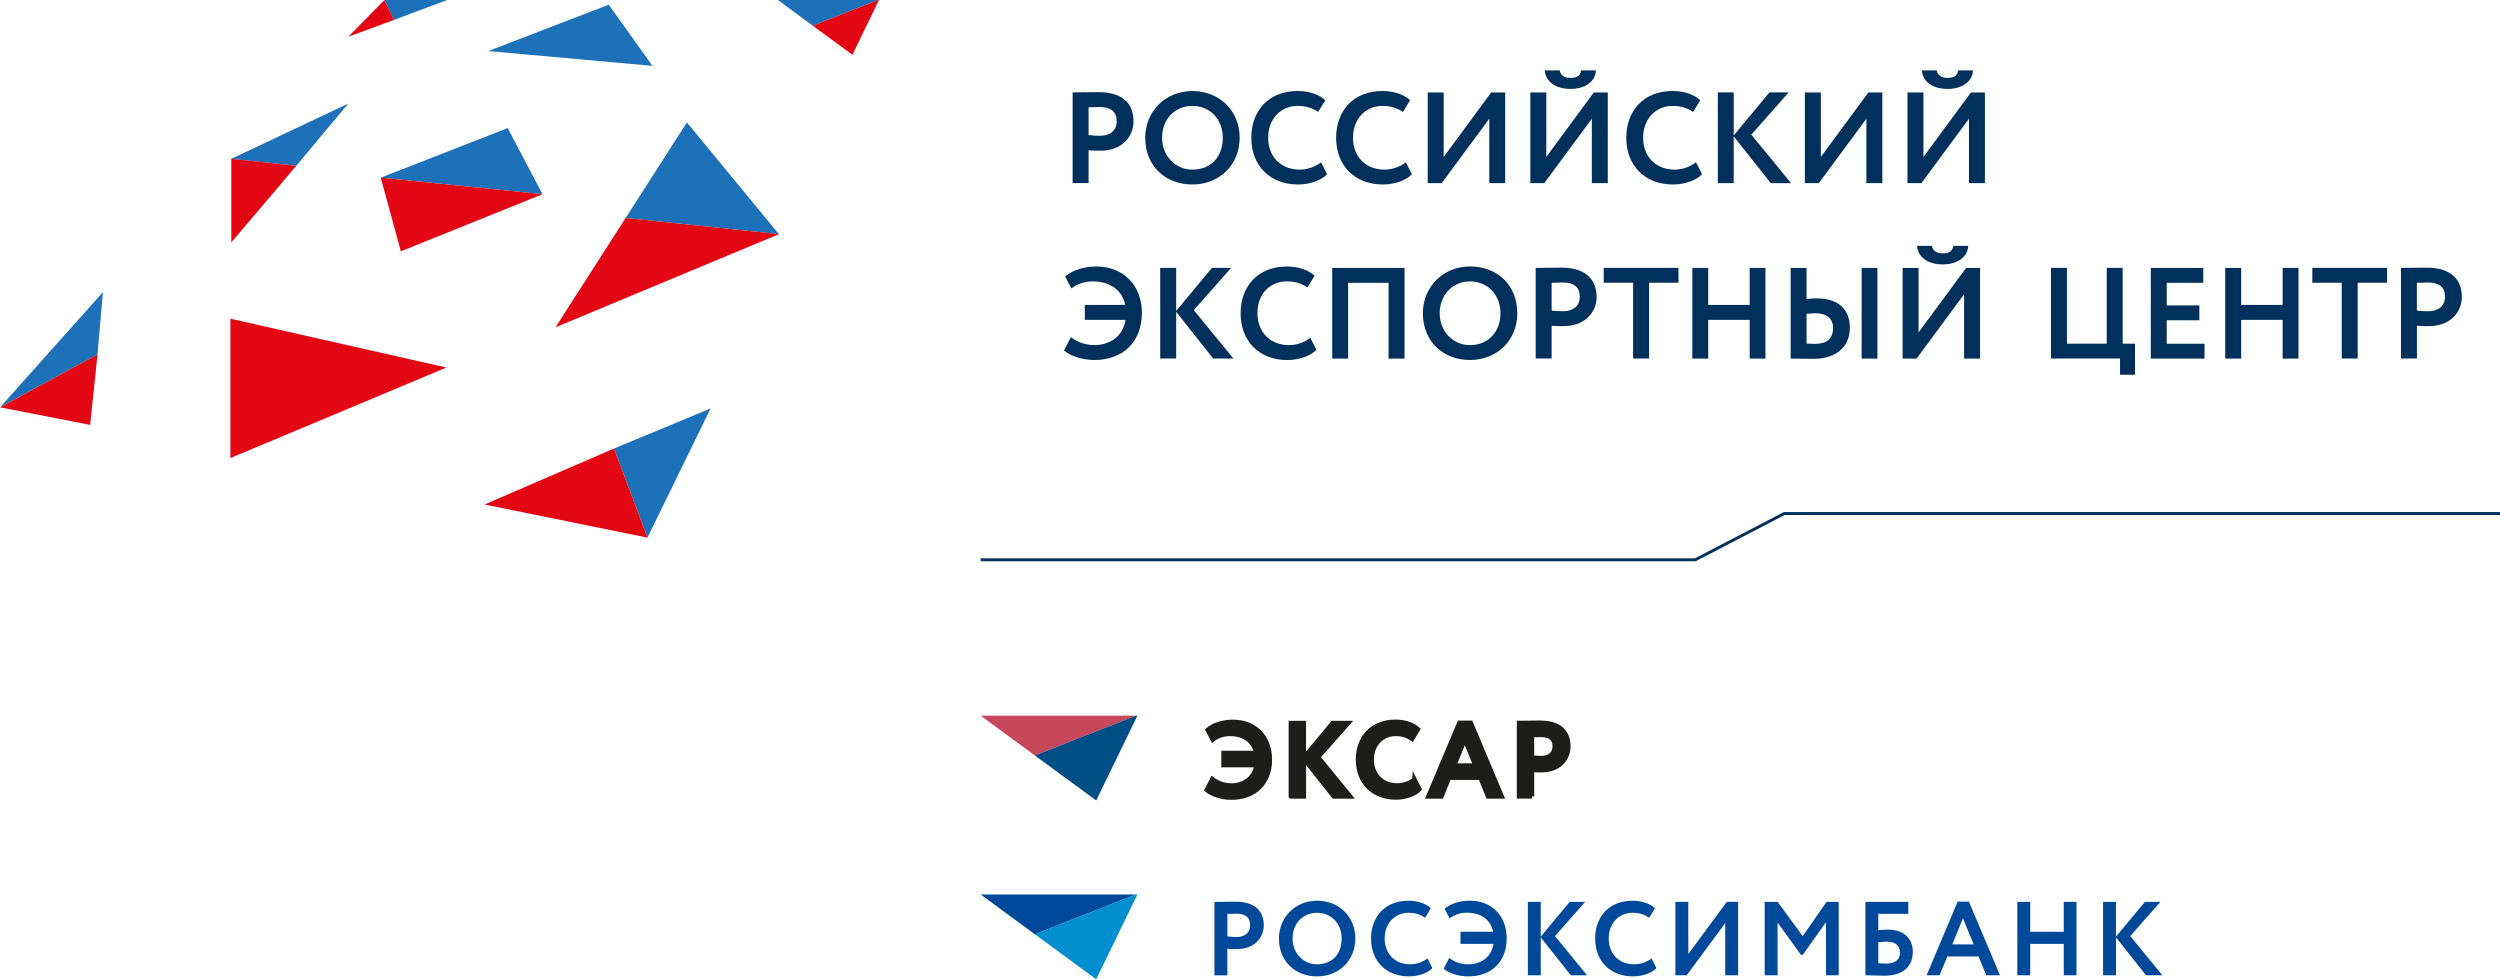 <?xml version="1.0" encoding="UTF-8"?> <svg xmlns="http://www.w3.org/2000/svg" id="_Слой_2" data-name="Слой 2" viewBox="0 0 416.69 163.22"><defs><style> .cls-1 { stroke: #00305b; stroke-width: .49px; } .cls-1, .cls-2 { fill: none; } .cls-2 { stroke: #1d1d1b; stroke-miterlimit: 10; stroke-width: .75px; } .cls-3 { fill: #1d1d1b; } .cls-3, .cls-4, .cls-5, .cls-6, .cls-7, .cls-8, .cls-9, .cls-10 { stroke-width: 0px; } .cls-4 { fill: #1d71b8; } .cls-5 { fill: #c7475d; } .cls-6 { fill: #e30613; } .cls-7 { fill: #00305b; } .cls-8 { fill: #004e86; } .cls-9 { fill: #004899; } .cls-10 { fill: #008ecf; } </style></defs><g id="_Слой_1-2" data-name="Слой 1"><g><polyline class="cls-1" points="163.46 93.3 282.57 93.3 297.4 85.59 416.69 85.59"></polyline><polygon class="cls-5" points="189.32 119.29 172.48 125.92 163.46 119.29 189.32 119.29 189.32 119.29"></polygon><polygon class="cls-8" points="189.58 119.29 182.71 133.42 172.48 125.92 189.32 119.29 189.58 119.29 189.58 119.29"></polygon><path class="cls-3" d="M256.88,122.49c1.47,0,2.26.62,2.26,1.9,0,1.36-1,1.97-2.28,1.97-.48,0-1.01-.04-1.52-.09v-3.76c.58-.02,1.1-.03,1.54-.03M255.34,132.74v-4.42c.53.05,1.22.05,1.59.05,2.92,0,4.47-1.89,4.47-3.97s-1.13-3.93-4.73-3.93c-.86,0-2.8.04-3.48.04v12.22h2.15ZM244.15,123.25l1.79,4.35h-3.58l1.79-4.35h0ZM238.09,132.74h2.16l1.27-3.12h5.23l1.27,3.12h2.28l-5.16-12.26h-1.89l-5.17,12.26h0ZM235.76,129.94c-.84.65-1.87.98-2.9.98-2.49,0-4.23-1.75-4.23-4.3s1.71-4.3,3.98-4.3c1.22,0,2.03.33,2.76.82l.96-1.59c-.81-.74-2.13-1.24-3.73-1.24-4.03,0-6.25,2.79-6.25,6.3,0,3.81,2.57,6.31,6.31,6.31,1.59,0,3.15-.56,3.92-1.38l-.82-1.61h0ZM215.17,132.74h2.15v-6.3l4.99,6.3h2.73l-5.35-6.54,5.03-5.69h-2.58l-4.83,5.8v-5.8h-2.15v12.22h0ZM203.94,127.52h5.5c-.37,2.25-2.13,3.41-4.23,3.41-1.27,0-2.37-.47-3.14-1.07l-.93,1.8c.86.73,2.41,1.28,4.11,1.28,3.92,0,6.4-2.51,6.4-6.33s-2.55-6.29-6.15-6.29c-1.87,0-3.36.61-4.21,1.34l.84,1.6c.86-.65,1.89-.94,2.86-.94,2.3,0,3.99,1.13,4.4,3.18h-5.45v2.01h0Z"></path><path class="cls-2" d="M256.88,122.49c1.47,0,2.26.62,2.26,1.9,0,1.36-1,1.97-2.28,1.97-.48,0-1.01-.04-1.52-.09v-3.76c.58-.02,1.1-.03,1.54-.03M255.34,132.74v-4.42c.53.05,1.22.05,1.59.05,2.92,0,4.47-1.89,4.47-3.97s-1.13-3.93-4.73-3.93c-.86,0-2.8.04-3.48.04v12.22h2.15ZM244.15,123.25l1.79,4.35h-3.58l1.79-4.35h0ZM238.09,132.74h2.16l1.27-3.12h5.23l1.27,3.12h2.28l-5.16-12.26h-1.89l-5.17,12.26h0ZM235.76,129.94c-.84.65-1.87.98-2.9.98-2.49,0-4.23-1.75-4.23-4.3s1.71-4.3,3.98-4.3c1.22,0,2.03.33,2.76.82l.96-1.59c-.81-.74-2.13-1.24-3.73-1.24-4.03,0-6.25,2.79-6.25,6.3,0,3.81,2.57,6.31,6.31,6.31,1.59,0,3.15-.56,3.92-1.38l-.82-1.61h0ZM215.17,132.74h2.15v-6.3l4.99,6.3h2.73l-5.35-6.54,5.03-5.69h-2.58l-4.83,5.8v-5.8h-2.15v12.22h0ZM203.94,127.52h5.5c-.37,2.25-2.13,3.41-4.23,3.41-1.27,0-2.37-.47-3.14-1.07l-.93,1.8c.86.73,2.41,1.28,4.11,1.28,3.92,0,6.4-2.51,6.4-6.33s-2.55-6.29-6.15-6.29c-1.87,0-3.36.61-4.21,1.34l.84,1.6c.86-.65,1.89-.94,2.86-.94,2.3,0,3.99,1.13,4.4,3.18h-5.45v2.01h0Z"></path><polygon class="cls-9" points="189.32 149.09 172.48 155.72 163.46 149.09 189.32 149.09 189.32 149.09"></polygon><polygon class="cls-10" points="189.58 149.09 182.71 163.22 172.48 155.72 189.32 149.09 189.58 149.09 189.58 149.09"></polygon><path class="cls-9" d="M350.54,162.55h2.15v-6.31l4.99,6.31h2.73l-5.35-6.53,5.03-5.7h-2.58l-4.83,5.8v-5.8h-2.15v12.23h0ZM343.98,162.55h2.12v-12.23h-2.12v4.99h-5.59v-4.99h-2.15v12.23h2.15v-5.23h5.59v5.23h0ZM327.18,153.06l1.79,4.35h-3.58l1.79-4.35h0ZM321.12,162.55h2.17l1.28-3.13h5.21l1.28,3.13h2.29l-5.17-12.26h-1.89l-5.17,12.26h0ZM314.54,156.96c1.5,0,2.14.78,2.14,1.82s-.66,1.82-2.25,1.82c-.45,0-.87-.03-1.36-.07v-3.48c.55-.07,1.07-.1,1.47-.1M310.92,162.55c.71,0,1.77.07,3.18.07,3,0,4.72-1.46,4.72-3.98,0-2.26-1.55-3.69-4.11-3.69-.44,0-1.18.03-1.64.1v-2.73h5v-2h-7.15v12.23h0ZM294.13,162.55h2.15v-8.79l3.89,5.38h.32l3.86-5.43v8.84h2.12v-12.23h-2.02l-3.98,5.71-4.18-5.71h-2.16v12.23h0ZM281.14,162.55l6.41-8.68v8.68h2.15v-12.23h-1.88l-6.42,8.7v-8.7h-2.15v12.23h1.89ZM275.26,159.75c-.84.65-1.87.98-2.9.98-2.5,0-4.23-1.74-4.23-4.3s1.72-4.29,3.99-4.29c1.22,0,2.03.33,2.76.83l.97-1.6c-.81-.73-2.14-1.24-3.73-1.24-4.04,0-6.25,2.8-6.25,6.3,0,3.81,2.57,6.31,6.31,6.31,1.59,0,3.14-.56,3.9-1.38l-.81-1.61h0ZM254.66,162.55h2.15v-6.31l5,6.31h2.71l-5.34-6.53,5.03-5.7h-2.58l-4.82,5.8v-5.8h-2.15v12.23h0ZM243.42,157.32h5.51c-.36,2.26-2.13,3.41-4.22,3.41-1.29,0-2.38-.47-3.16-1.07l-.92,1.8c.86.74,2.41,1.28,4.11,1.28,3.91,0,6.39-2.5,6.39-6.33s-2.55-6.29-6.14-6.29c-1.87,0-3.35.61-4.21,1.34l.84,1.61c.85-.65,1.87-.95,2.86-.95,2.31,0,3.98,1.14,4.4,3.18h-5.45v2.01h0ZM237.92,159.75c-.83.65-1.87.98-2.89.98-2.51,0-4.24-1.74-4.24-4.3s1.71-4.29,3.98-4.29c1.23,0,2.03.33,2.77.83l.95-1.6c-.8-.73-2.13-1.24-3.72-1.24-4.04,0-6.25,2.8-6.25,6.3,0,3.81,2.56,6.31,6.31,6.31,1.59,0,3.14-.56,3.91-1.38l-.82-1.61h0ZM215.44,156.43c0-2.53,1.74-4.29,4.08-4.29s4.1,1.76,4.1,4.29-1.53,4.3-4.1,4.3c-2.29,0-4.08-1.85-4.08-4.3M213.17,156.43c0,3.81,2.73,6.31,6.36,6.31s6.37-2.64,6.37-6.31-2.74-6.3-6.37-6.3-6.36,2.76-6.36,6.3M206.12,152.29c1.46,0,2.25.63,2.25,1.91,0,1.36-1,1.98-2.27,1.98-.49,0-1.01-.04-1.52-.1v-3.76c.58,0,1.1-.03,1.54-.03M204.57,162.55v-4.41c.53.05,1.22.05,1.59.05,2.92,0,4.48-1.89,4.48-3.97s-1.14-3.93-4.74-3.93c-.86,0-2.8.04-3.48.04v12.23h2.15Z"></path><path class="cls-7" d="M181.44,30.52v-5.46c.65.06,1.51.06,1.96.06,3.61,0,5.53-2.33,5.53-4.9s-1.4-4.86-5.85-4.86c-1.06,0-3.45.04-4.3.04v15.11h2.66ZM183.34,17.84c1.81,0,2.79.78,2.79,2.35,0,1.68-1.23,2.44-2.81,2.44-.6,0-1.25-.04-1.88-.11v-4.64c.71-.02,1.36-.04,1.9-.04h0ZM190.88,22.96c0,4.71,3.37,7.79,7.86,7.79s7.88-3.26,7.88-7.79-3.39-7.79-7.88-7.79-7.86,3.41-7.86,7.79h0ZM193.69,22.96c0-3.13,2.16-5.31,5.05-5.31s5.07,2.18,5.07,5.31-1.9,5.31-5.07,5.31c-2.83,0-5.05-2.29-5.05-5.31h0ZM220.18,27.06c-1.04.8-2.31,1.21-3.59,1.21-3.09,0-5.22-2.16-5.22-5.31s2.12-5.31,4.92-5.31c1.51,0,2.51.41,3.41,1.01l1.19-1.96c-.99-.91-2.63-1.53-4.6-1.53-4.99,0-7.73,3.45-7.73,7.79,0,4.71,3.17,7.79,7.79,7.79,1.97,0,3.89-.69,4.84-1.71l-1.01-1.99h0ZM234.32,27.06c-1.04.8-2.31,1.21-3.58,1.21-3.09,0-5.23-2.16-5.23-5.31s2.12-5.31,4.92-5.31c1.51,0,2.51.41,3.41,1.01l1.19-1.96c-.99-.91-2.63-1.53-4.6-1.53-4.99,0-7.73,3.45-7.73,7.79,0,4.71,3.17,7.79,7.79,7.79,1.96,0,3.89-.69,4.84-1.71l-1.01-1.99h0ZM240.3,30.52l7.93-10.73v10.73h2.65v-15.11h-2.33l-7.92,10.75v-10.75h-2.66v15.11h2.33ZM257.4,30.52l7.92-10.73v10.73h2.66v-15.11h-2.33l-7.92,10.75v-10.75h-2.66v15.11h2.33ZM257.47,11.73c.15,1.84,1.73,3.09,4.32,3.09,2.38,0,4.15-1.23,4.21-3.09h-2.48c-.09.93-.76,1.25-1.73,1.25-1.08,0-1.66-.41-1.83-1.25h-2.48ZM282.67,27.06c-1.04.8-2.31,1.21-3.58,1.21-3.09,0-5.22-2.16-5.22-5.31s2.12-5.31,4.92-5.31c1.51,0,2.51.41,3.41,1.01l1.19-1.96c-.99-.91-2.63-1.53-4.6-1.53-4.99,0-7.73,3.45-7.73,7.79,0,4.71,3.17,7.79,7.79,7.79,1.97,0,3.89-.69,4.84-1.71l-1.01-1.99h0ZM286.32,30.52h2.65v-7.79l6.18,7.79h3.37l-6.61-8.08,6.22-7.04h-3.2l-5.96,7.17v-7.17h-2.65v15.11h0ZM303.16,30.52l7.92-10.73v10.73h2.66v-15.11h-2.33l-7.92,10.75v-10.75h-2.66v15.11h2.33ZM320.26,30.52l7.92-10.73v10.73h2.66v-15.11h-2.33l-7.92,10.75v-10.75h-2.66v15.11h2.33ZM320.32,11.73c.15,1.84,1.73,3.09,4.32,3.09,2.38,0,4.15-1.23,4.21-3.09h-2.48c-.09.93-.76,1.25-1.73,1.25-1.08,0-1.66-.41-1.84-1.25h-2.48Z"></path><path class="cls-7" d="M327.37,59.77h2.66v-15.11h-2.33l-7.92,10.75v-10.75h-2.66v15.11h2.33l7.92-10.73v10.73h0ZM328.04,40.98h-2.48c-.09.93-.76,1.25-1.73,1.25-1.08,0-1.66-.41-1.83-1.25h-2.48c.15,1.84,1.73,3.09,4.32,3.09,2.38,0,4.15-1.23,4.21-3.09h0ZM310.29,59.77h2.63v-15.11h-2.63v15.11h0ZM308.32,54.61c0-2.96-1.79-4.88-5.53-4.88-.43,0-1.02.02-1.68.11v-5.18h-2.65v15.11c.89,0,2.33.04,3.76.04,3.86,0,6.11-2.01,6.11-5.2h0ZM305.52,54.67c0,1.77-1.04,2.65-2.98,2.65-.52,0-.95-.04-1.43-.06v-4.94c.61-.07,1.06-.11,1.47-.11,1.86,0,2.94.84,2.94,2.46h0ZM291.63,59.77h2.63v-15.11h-2.63v6.17h-6.91v-6.17h-2.65v15.11h2.65v-6.46h6.91v6.46h0ZM274.86,47.13h4.9v-2.48h-12.46v2.48h4.9v12.63h2.66v-12.63h0ZM266.11,49.47c0-2.48-1.4-4.86-5.85-4.86-1.06,0-3.45.04-4.3.04v15.11h2.66v-5.46c.65.06,1.51.06,1.97.06,3.61,0,5.53-2.33,5.53-4.9h0ZM263.31,49.44c0,1.68-1.23,2.44-2.81,2.44-.6,0-1.25-.04-1.88-.11v-4.64c.71-.02,1.36-.04,1.9-.04,1.81,0,2.79.78,2.79,2.35h0ZM252.9,52.21c0-4.71-3.39-7.8-7.88-7.8s-7.86,3.41-7.86,7.8c0,4.71,3.37,7.79,7.86,7.79s7.88-3.26,7.88-7.79h0ZM250.09,52.21c0,2.98-1.9,5.31-5.08,5.31-2.83,0-5.05-2.29-5.05-5.31s2.16-5.31,5.05-5.31,5.08,2.18,5.08,5.31h0ZM231.44,59.77h2.66v-15.11h-12.05v15.11h2.65v-12.63h6.74v12.63h0ZM209.59,52.21c0-3.28,2.12-5.31,4.92-5.31,1.51,0,2.51.41,3.41,1.02l1.19-1.97c-.99-.91-2.63-1.53-4.6-1.53-4.99,0-7.73,3.45-7.73,7.8,0,4.71,3.17,7.79,7.79,7.79,1.96,0,3.89-.69,4.84-1.71l-1.01-1.99c-1.04.8-2.31,1.21-3.59,1.21-3.09,0-5.22-2.16-5.22-5.31h0ZM205.59,59.77l-6.61-8.08,6.22-7.04h-3.2l-5.96,7.17v-7.17h-2.66v15.11h2.66v-7.79l6.17,7.79h3.37ZM190.33,52.19c0-4.71-3.15-7.77-7.6-7.77-2.31,0-4.15.76-5.2,1.66l1.04,1.99c1.06-.8,2.33-1.17,3.54-1.17,2.85,0,4.92,1.4,5.44,3.93h-6.74v2.48h6.8c-.45,2.79-2.63,4.21-5.23,4.21-1.58,0-2.94-.58-3.89-1.32l-1.14,2.22c1.06.91,2.98,1.58,5.07,1.58,4.84,0,7.9-3.09,7.9-7.82h0Z"></path><path class="cls-7" d="M410.33,49.47c0-2.48-1.4-4.86-5.85-4.86-1.06,0-3.45.04-4.3.04v15.11h2.66v-5.46c.65.06,1.51.06,1.96.06,3.61,0,5.53-2.33,5.53-4.9h0ZM407.52,49.44c0,1.68-1.23,2.44-2.81,2.44-.6,0-1.25-.04-1.88-.11v-4.64c.71-.02,1.36-.04,1.9-.04,1.81,0,2.79.78,2.79,2.35h0ZM392.97,47.13h4.9v-2.48h-12.46v2.48h4.9v12.63h2.66v-12.63h0ZM380.46,59.77h2.64v-15.11h-2.64v6.17h-6.91v-6.17h-2.66v15.11h2.66v-6.46h6.91v6.46h0ZM358.48,59.77h8.96v-2.48h-6.3v-3.91h5.44v-2.48h-5.44v-3.76h6.09v-2.48h-8.74v15.11h0ZM353.37,62.46h2.48v-5.18h-2.05v-12.63h-2.66v12.63h-6.63v-12.63h-2.66v15.11h11.51v2.7h0Z"></path><polygon class="cls-4" points="74.54 0 65.66 3.32 64.07 0 74.54 0 74.54 0"></polygon><polygon class="cls-6" points="64.07 0 65.66 3.32 58.05 6.13 64.07 0 64.07 0"></polygon><polygon class="cls-4" points="101.46 .78 108.75 10.98 81.38 8.51 101.46 .78 101.46 .78"></polygon><polygon class="cls-4" points="146.34 0 135.47 4.29 129.65 0 146.34 0 146.34 0"></polygon><polygon class="cls-4" points="58.05 17.26 49.39 27.63 38.55 26.47 58.05 17.26 58.05 17.26"></polygon><polygon class="cls-6" points="49.39 27.63 38.55 40.41 38.55 26.47 49.39 27.63 49.39 27.63"></polygon><polygon class="cls-6" points="146.51 0 142.08 9.13 135.47 4.29 146.34 0 146.51 0 146.51 0"></polygon><polygon class="cls-4" points="17.15 48.7 16.25 59.07 .04 67.85 17.15 48.7 17.15 48.7"></polygon><polygon class="cls-6" points="16.25 59.07 15.03 70.82 0 67.89 16.25 59.07 16.25 59.07"></polygon><polygon class="cls-4" points="114.49 20.4 129.83 39.03 104.28 36.33 114.49 20.4 114.49 20.4"></polygon><polygon class="cls-6" points="129.83 39.03 92.59 54.55 104.28 36.33 129.83 39.03 129.83 39.03"></polygon><polygon class="cls-6" points="74.4 61.26 38.4 76.35 38.4 53.12 74.4 61.26 74.4 61.26"></polygon><polygon class="cls-4" points="118.44 68.08 107.92 89.61 102.33 74.76 118.44 68.08 118.44 68.08"></polygon><polygon class="cls-6" points="102.33 74.76 107.92 89.61 80.76 84.09 102.33 74.76 102.33 74.76"></polygon><polygon class="cls-4" points="63.46 29.61 84.62 21.35 90.43 32.37 63.46 29.61 63.46 29.61"></polygon><polygon class="cls-6" points="63.46 29.61 90.43 32.37 66.81 41.89 63.46 29.61 63.46 29.61"></polygon></g></g></svg> 